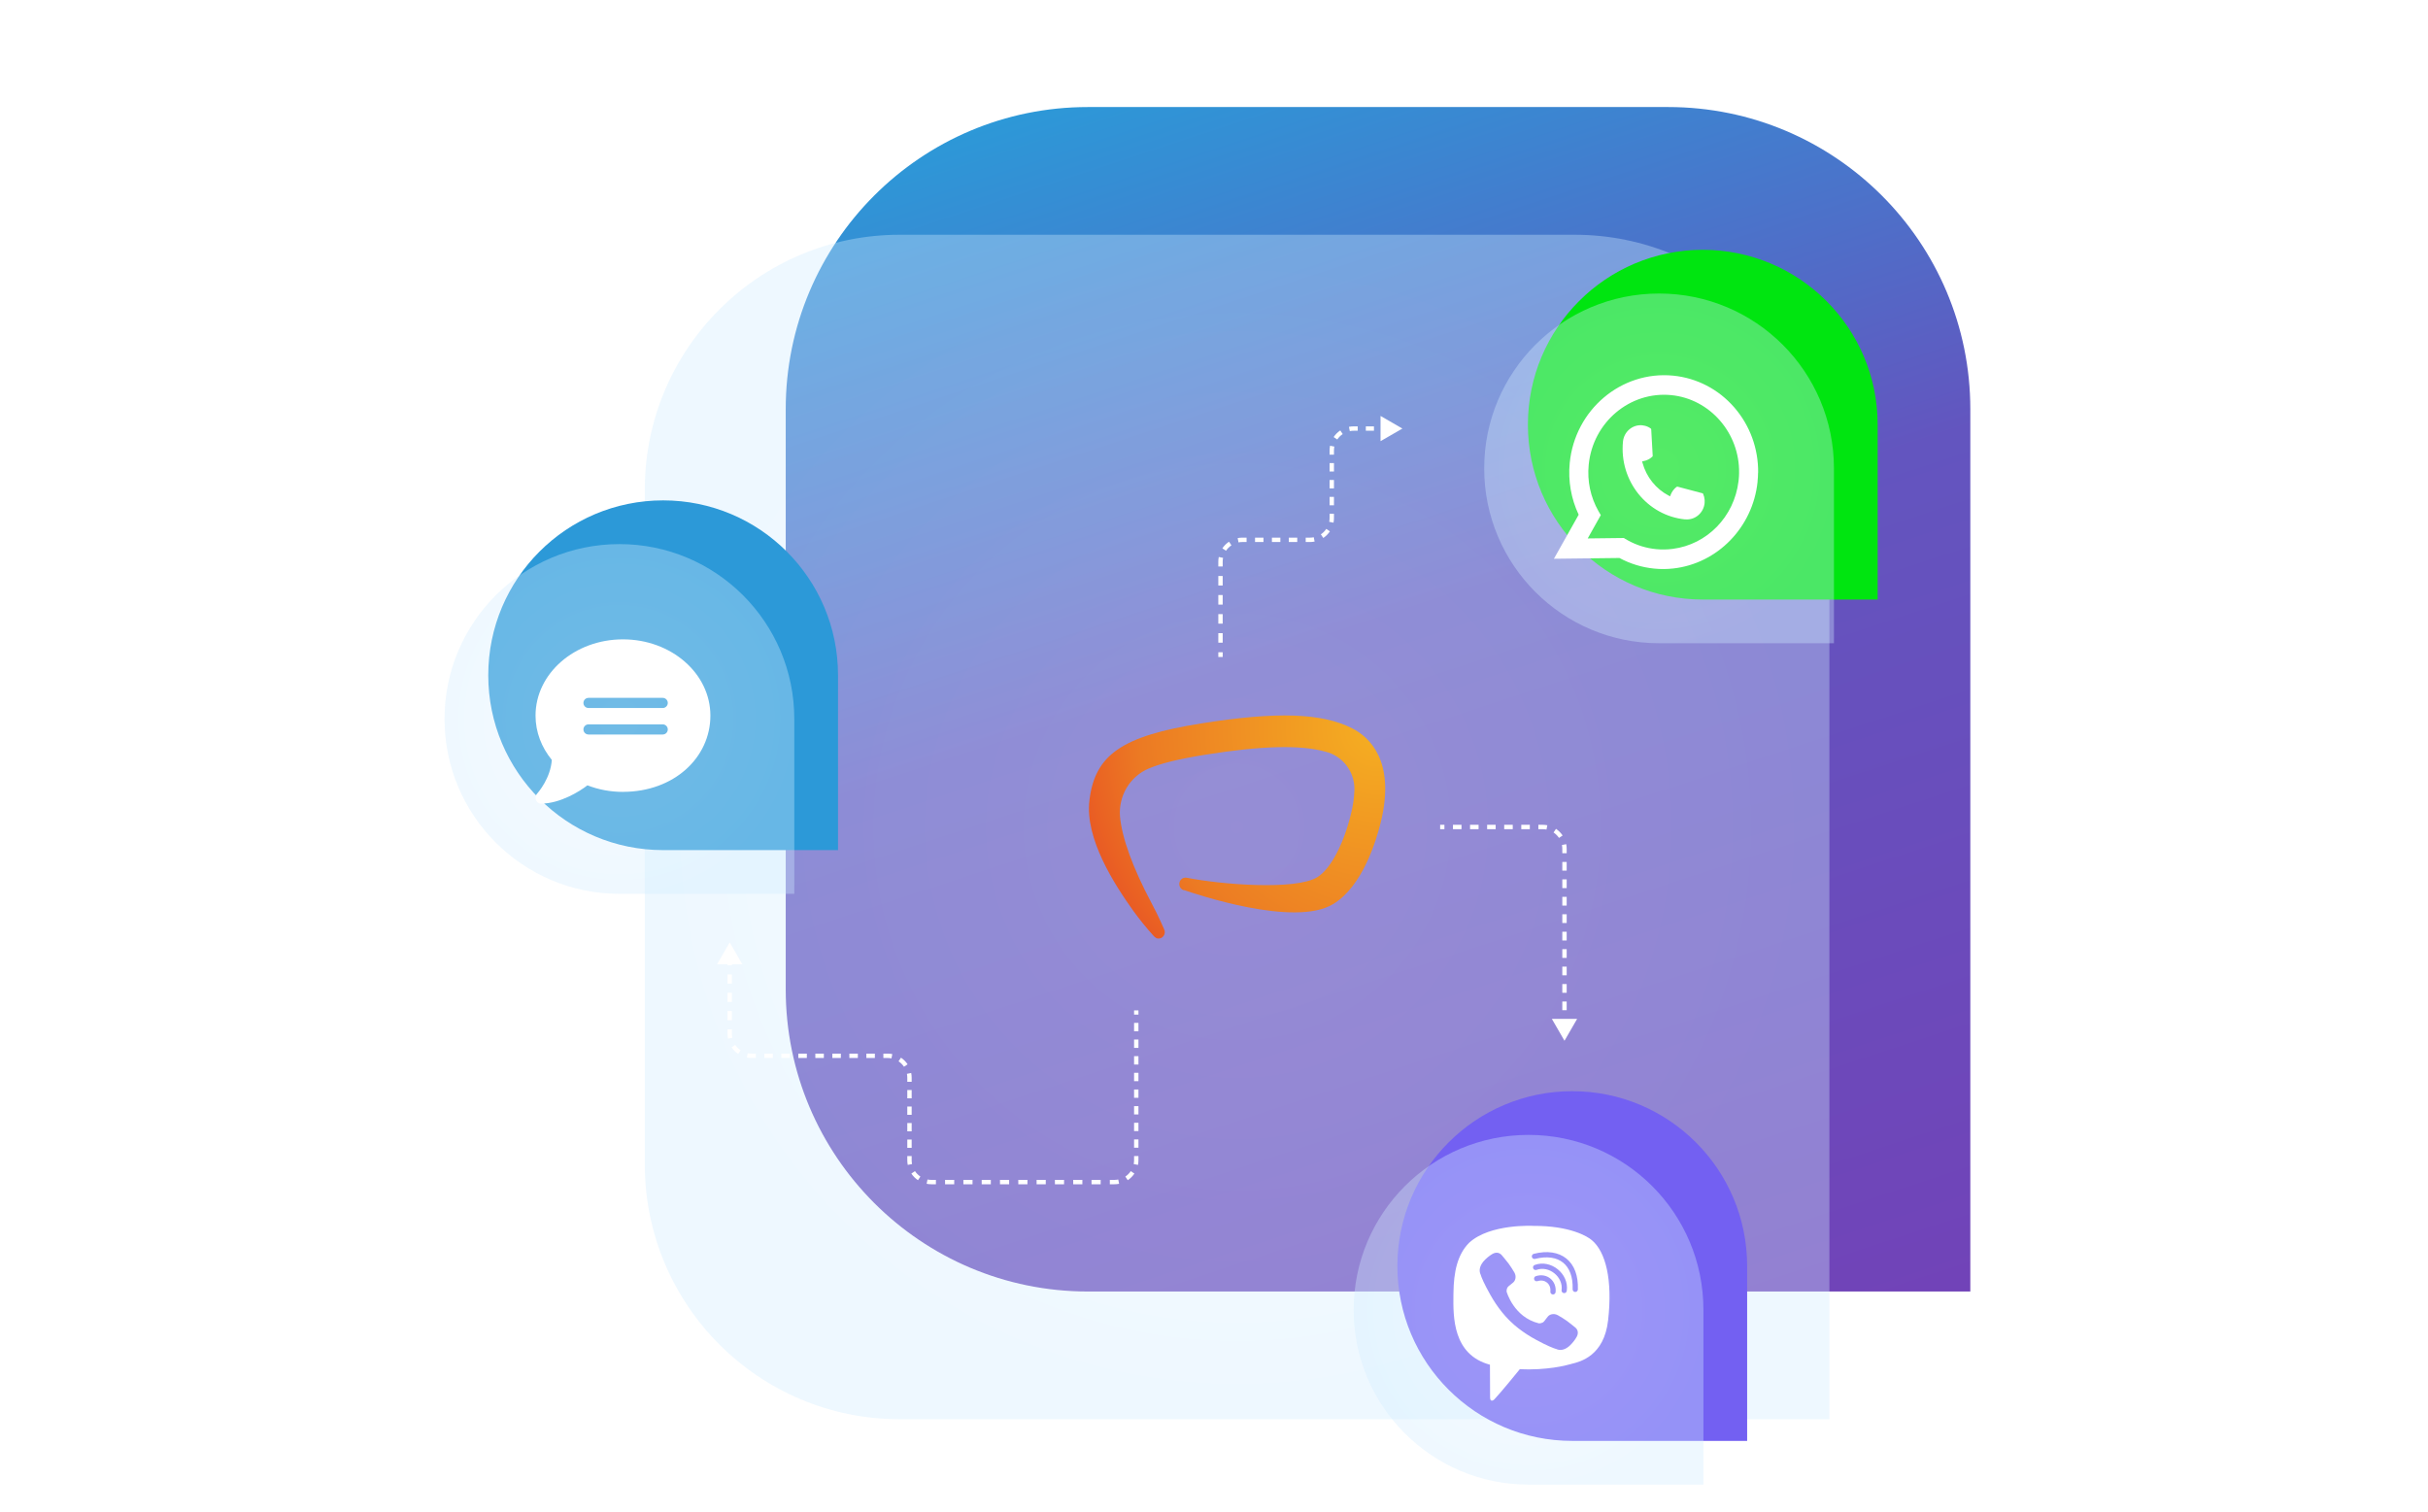 <svg width="289" height="180" viewBox="0 0 289 180" fill="none" xmlns="http://www.w3.org/2000/svg">
<path d="M93.523 48.712C93.523 28.846 109.627 12.742 129.493 12.742H198.554C218.419 12.742 234.523 28.846 234.523 48.712V153.742H129.493C109.627 153.742 93.523 137.638 93.523 117.773V48.712Z" fill="url(#paint0_linear_10689_87207)"/>
<g filter="url(#filter0_b_10689_87207)">
<path d="M76.75 58.284C76.75 41.529 90.333 27.945 107.089 27.945H187.411C204.167 27.945 217.75 41.529 217.75 58.284V168.945H107.089C90.333 168.945 76.75 155.362 76.75 138.606V58.284Z" fill="url(#paint1_radial_10689_87207)" fill-opacity="0.36"/>
</g>
<path d="M160.962 86.71C157.343 84.863 151.95 84.685 142.934 86.124C133.557 87.62 130.333 89.839 129.673 95.26C129.112 99.819 132.653 105.293 134.895 108.427C135.635 109.448 136.427 110.427 137.268 111.362C137.378 111.495 137.512 111.605 137.663 111.686C137.805 111.734 137.958 111.737 138.101 111.696C138.245 111.655 138.373 111.57 138.47 111.454C138.566 111.337 138.626 111.194 138.642 111.042C138.658 110.89 138.629 110.737 138.558 110.603C138.558 110.603 137.911 109.08 137.042 107.46C134.891 103.42 133.522 99.739 133.309 97.156C133.223 95.983 133.496 94.811 134.09 93.803C134.684 92.796 135.57 92.001 136.625 91.531C138.094 90.891 140.275 90.35 143.503 89.835C150.134 88.778 154.727 88.65 157.699 89.462C158.245 89.584 158.762 89.811 159.224 90.132C159.859 90.563 160.374 91.153 160.722 91.846C161.07 92.538 161.238 93.31 161.21 94.088C161.174 95.037 161.037 95.979 160.801 96.898C159.932 100.507 158.359 103.46 156.8 104.419C154.214 106.003 145.376 105.306 141.231 104.481C141.046 104.452 140.857 104.495 140.702 104.601C140.546 104.707 140.436 104.869 140.391 105.055C140.347 105.241 140.373 105.437 140.463 105.604C140.553 105.771 140.702 105.898 140.879 105.959H140.948C142.156 106.367 154.071 110.452 158.694 107.615C162.201 105.484 163.83 100.037 164.373 97.795C166.111 90.559 162.983 87.744 160.962 86.71Z" fill="url(#paint2_radial_10689_87207)"/>
<path d="M58.117 80.382C58.117 68.886 67.436 59.566 78.932 59.566C90.428 59.566 99.748 68.886 99.748 80.382V101.197H78.932C67.436 101.197 58.117 91.877 58.117 80.382Z" fill="#2C99D8"/>
<g filter="url(#filter1_b_10689_87207)">
<path d="M52.914 85.585C52.914 74.089 62.233 64.769 73.729 64.769C85.225 64.769 94.544 74.089 94.544 85.585V106.4H73.729C62.233 106.4 52.914 97.081 52.914 85.585Z" fill="url(#paint3_radial_10689_87207)" fill-opacity="0.36"/>
</g>
<path fill-rule="evenodd" clip-rule="evenodd" d="M84.557 85.186C84.557 90.2 80.21 94.262 74.151 94.262V94.267C72.643 94.267 71.212 93.987 69.919 93.486C69.435 93.865 68.643 94.385 67.712 94.821C66.736 95.275 65.561 95.663 64.395 95.663C64.13 95.663 63.895 95.493 63.793 95.231C63.691 94.969 63.744 94.672 63.931 94.472L63.944 94.459C63.949 94.453 63.954 94.446 63.961 94.438C63.971 94.427 63.982 94.413 63.996 94.398C64.045 94.341 64.11 94.258 64.195 94.149C64.362 93.931 64.59 93.608 64.813 93.206C65.22 92.482 65.606 91.531 65.683 90.462C64.464 88.974 63.744 87.154 63.744 85.186C63.744 80.172 68.403 76.109 74.151 76.109C79.899 76.109 84.557 80.172 84.557 85.186ZM70.05 83.073C69.716 83.073 69.445 83.344 69.445 83.678C69.445 84.012 69.716 84.282 70.05 84.282H78.881C79.215 84.282 79.485 84.012 79.485 83.678C79.485 83.344 79.215 83.073 78.881 83.073H70.05ZM70.05 86.227C69.716 86.227 69.445 86.498 69.445 86.832C69.445 87.166 69.716 87.436 70.05 87.436H78.881C79.215 87.436 79.485 87.166 79.485 86.832C79.485 86.498 79.215 86.227 78.881 86.227H70.05Z" fill="white"/>
<path d="M166.328 150.71C166.328 139.214 175.647 129.895 187.143 129.895C198.639 129.895 207.959 139.214 207.959 150.71V171.525H187.143C175.647 171.525 166.328 162.206 166.328 150.71Z" fill="#7360F2"/>
<g filter="url(#filter2_b_10689_87207)">
<path d="M161.125 155.913C161.125 144.417 170.444 135.098 181.94 135.098C193.436 135.098 202.755 144.417 202.755 155.913V176.728H181.94C170.444 176.728 161.125 167.409 161.125 155.913Z" fill="url(#paint4_radial_10689_87207)" fill-opacity="0.36"/>
</g>
<path fill-rule="evenodd" clip-rule="evenodd" d="M189.485 147.641C188.996 147.204 186.89 145.906 182.524 145.93C182.524 145.93 177.35 145.64 174.862 147.945C173.479 149.342 173.028 151.404 173.002 153.915C173.001 153.999 173 154.085 172.998 154.173C172.965 156.742 172.907 161.267 177.345 162.456C177.345 162.456 177.362 166.017 177.363 166.33C177.366 166.549 177.402 166.699 177.527 166.728C177.617 166.749 177.75 166.701 177.864 166.586C178.588 165.841 180.904 162.982 180.904 162.982C184.051 163.157 186.547 162.51 186.815 162.419C186.878 162.398 186.969 162.376 187.082 162.348C188.103 162.099 190.929 161.408 191.41 157.168C191.963 152.312 191.11 149.009 189.485 147.641ZM183.168 157.532C183.168 157.532 183.579 157.562 183.797 157.287L184.222 156.739C184.427 156.468 184.927 156.291 185.421 156.561C185.791 156.767 186.15 156.993 186.498 157.236C186.762 157.426 187.249 157.821 187.43 157.968C187.475 158.004 187.501 158.025 187.501 158.025C187.822 158.291 187.899 158.685 187.687 159.104C187.687 159.106 187.686 159.107 187.686 159.109L187.686 159.109C187.685 159.111 187.685 159.112 187.685 159.113C187.451 159.53 187.152 159.907 186.799 160.229C186.797 160.23 186.796 160.232 186.795 160.233L186.794 160.234C186.793 160.234 186.793 160.235 186.791 160.236C186.485 160.498 186.183 160.648 185.885 160.686C185.842 160.694 185.797 160.697 185.752 160.696C185.621 160.698 185.49 160.679 185.365 160.64L185.355 160.626C184.894 160.5 184.125 160.183 182.841 159.489C182.098 159.092 181.39 158.633 180.724 158.116C180.391 157.857 180.072 157.58 179.77 157.284L179.738 157.252L179.706 157.221L179.674 157.189C179.667 157.182 179.66 157.175 179.653 157.168L179.653 157.168L179.642 157.158C179.341 156.861 179.058 156.547 178.794 156.217C178.266 155.56 177.794 154.859 177.384 154.122C176.667 152.848 176.335 152.083 176.201 151.623L176.187 151.613C176.145 151.488 176.124 151.357 176.124 151.225C176.121 151.181 176.123 151.136 176.131 151.092C176.165 150.793 176.309 150.487 176.562 150.174C176.563 150.172 176.564 150.171 176.565 150.17C176.566 150.169 176.568 150.168 176.569 150.166C176.883 149.806 177.253 149.499 177.664 149.256C177.665 149.256 177.666 149.255 177.668 149.255C177.669 149.254 177.671 149.254 177.672 149.254C178.086 149.032 178.481 149.102 178.752 149.417C178.754 149.419 179.316 150.083 179.558 150.407C179.807 150.751 180.039 151.108 180.252 151.475C180.531 151.965 180.364 152.47 180.097 152.681L179.56 153.118C179.288 153.342 179.328 153.754 179.328 153.754C179.328 153.754 180.161 156.793 183.168 157.532ZM183.002 152.507C183.453 152.361 183.857 152.453 184.134 152.678C184.411 152.902 184.587 153.277 184.538 153.749C184.52 153.92 184.644 154.074 184.816 154.092C184.987 154.11 185.141 153.985 185.159 153.814C185.229 153.144 184.978 152.557 184.527 152.192C184.075 151.827 183.449 151.705 182.809 151.914C182.645 151.967 182.555 152.143 182.609 152.307C182.662 152.471 182.838 152.561 183.002 152.507ZM185.021 151.58C184.422 151.096 183.623 150.898 182.888 151.167C182.726 151.226 182.547 151.142 182.488 150.981C182.429 150.819 182.512 150.639 182.674 150.58C183.65 150.223 184.676 150.498 185.414 151.094C186.151 151.69 186.635 152.636 186.49 153.665C186.466 153.836 186.308 153.955 186.138 153.931C185.967 153.907 185.848 153.749 185.872 153.578C185.98 152.804 185.619 152.064 185.021 151.58ZM182.719 149.86C184.172 149.493 185.303 149.7 186.052 150.306C186.802 150.912 187.241 151.974 187.187 153.472C187.18 153.644 187.315 153.789 187.487 153.795C187.66 153.802 187.804 153.667 187.811 153.495C187.87 151.872 187.395 150.589 186.445 149.82C185.494 149.052 184.14 148.857 182.566 149.254C182.399 149.296 182.297 149.466 182.339 149.633C182.382 149.801 182.551 149.902 182.719 149.86Z" fill="white"/>
<path d="M181.863 50.553C181.863 39.058 191.183 29.738 202.678 29.738C214.174 29.738 223.494 39.058 223.494 50.553V71.369H202.678C191.183 71.369 181.863 62.049 181.863 50.553Z" fill="#00E510"/>
<g filter="url(#filter3_b_10689_87207)">
<path d="M176.66 55.757C176.66 44.261 185.979 34.941 197.475 34.941C208.971 34.941 218.291 44.261 218.291 55.757V76.572H197.475C185.979 76.572 176.66 67.252 176.66 55.757Z" fill="url(#paint5_radial_10689_87207)" fill-opacity="0.36"/>
</g>
<path d="M200.594 61.832C196.05 61.388 192.722 57.232 193.179 52.567C193.295 51.386 194.326 50.515 195.477 50.627C195.593 50.64 195.709 50.661 195.821 50.692C196.063 50.756 196.287 50.864 196.494 51.015C196.524 51.036 196.541 51.071 196.541 51.105L196.718 54.261C196.718 54.3 196.705 54.335 196.679 54.356C196.386 54.632 196.024 54.818 195.64 54.886L195.455 54.921L195.507 55.106C195.968 56.783 197.102 58.202 198.62 58.995L198.788 59.081L198.857 58.9C198.999 58.525 199.245 58.197 199.564 57.956C199.585 57.939 199.615 57.93 199.646 57.93C199.65 57.93 199.659 57.93 199.663 57.93L202.642 58.719C202.676 58.728 202.707 58.754 202.72 58.788C202.823 59.021 202.883 59.271 202.901 59.525C202.909 59.642 202.909 59.758 202.896 59.883C202.78 61.065 201.75 61.935 200.598 61.823L200.594 61.832Z" fill="white"/>
<path d="M209.268 56.261C209.298 53.395 208.289 50.635 206.418 48.488C204.538 46.328 201.956 44.992 199.145 44.716C192.98 44.117 187.461 48.777 186.841 55.11C186.634 57.236 187.004 59.361 187.906 61.271L184.961 66.514L192.76 66.423C194.049 67.117 195.442 67.544 196.903 67.686C197.287 67.725 197.683 67.742 198.084 67.738C198.438 67.734 198.792 67.712 199.145 67.674C204.413 67.104 208.643 62.767 209.199 57.352V57.292C209.238 56.947 209.255 56.602 209.259 56.266L209.268 56.261ZM193.299 64.043L188.983 64.095L190.54 61.319L190.32 60.944C190.303 60.918 190.285 60.888 190.268 60.857C189.315 59.18 188.91 57.27 189.1 55.33C189.591 50.273 193.997 46.553 198.921 47.035C203.534 47.484 207.082 51.558 207 56.313C206.996 56.568 206.983 56.822 206.957 57.072C206.948 57.145 206.944 57.214 206.931 57.288C206.422 61.508 203.198 64.819 199.085 65.341C198.77 65.38 198.451 65.401 198.132 65.41C197.804 65.419 197.468 65.401 197.132 65.371C195.95 65.255 194.821 64.91 193.782 64.337C193.665 64.276 193.553 64.212 193.45 64.147L193.295 64.052L193.299 64.043Z" fill="white"/>
<path d="M86.856 112.184L85.353 114.785H88.358L86.856 112.184ZM86.595 113.818V114.908H87.116V113.818H86.595ZM86.595 115.998V117.088H87.116V115.998H86.595ZM86.595 118.178V119.268H87.116V118.178H86.595ZM86.595 120.358V121.448H87.116V120.358H86.595ZM86.595 122.537V123.082H87.116V122.537H86.595ZM86.595 123.082C86.595 123.273 86.614 123.46 86.65 123.641L87.16 123.54C87.131 123.392 87.116 123.239 87.116 123.082H86.595ZM87.078 124.673C87.286 124.985 87.555 125.253 87.867 125.462L88.156 125.03C87.901 124.859 87.681 124.639 87.51 124.383L87.078 124.673ZM88.899 125.89C89.08 125.926 89.267 125.944 89.457 125.944V125.424C89.301 125.424 89.148 125.409 89 125.38L88.899 125.89ZM89.457 125.944H89.963V125.424H89.457V125.944ZM90.976 125.944H91.988V125.424H90.976V125.944ZM93 125.944H94.012V125.424H93V125.944ZM95.024 125.944H96.036V125.424H95.024V125.944ZM97.048 125.944H98.061V125.424H97.048V125.944ZM99.073 125.944H100.085V125.424H99.073V125.944ZM101.097 125.944H102.109V125.424H101.097V125.944ZM103.121 125.944H104.133V125.424H103.121V125.944ZM105.146 125.944H105.652V125.424H105.146V125.944ZM105.652 125.944C105.808 125.944 105.961 125.96 106.109 125.989L106.21 125.479C106.029 125.443 105.842 125.424 105.652 125.424V125.944ZM106.952 126.339C107.208 126.51 107.428 126.73 107.599 126.985L108.031 126.696C107.823 126.384 107.554 126.115 107.242 125.906L106.952 126.339ZM107.949 127.829C107.978 127.977 107.993 128.129 107.993 128.286H108.514C108.514 128.095 108.495 127.909 108.459 127.728L107.949 127.829ZM107.993 128.286V128.777H108.514V128.286H107.993ZM107.993 129.76V130.743H108.514V129.76H107.993ZM107.993 131.725V132.708H108.514V131.725H107.993ZM107.993 133.69V134.673H108.514V133.69H107.993ZM107.993 135.655V136.638H108.514V135.655H107.993ZM107.993 137.62V138.111H108.514V137.62H107.993ZM107.993 138.111C107.993 138.302 108.012 138.489 108.048 138.67L108.558 138.569C108.529 138.421 108.514 138.268 108.514 138.111H107.993ZM108.476 139.702C108.684 140.014 108.953 140.282 109.265 140.491L109.554 140.059C109.299 139.888 109.079 139.668 108.908 139.412L108.476 139.702ZM110.297 140.919C110.478 140.955 110.665 140.974 110.855 140.974V140.453C110.699 140.453 110.546 140.438 110.398 140.409L110.297 140.919ZM110.855 140.974H111.4V140.453H110.855V140.974ZM112.49 140.974H113.579V140.453H112.49V140.974ZM114.669 140.974H115.758V140.453H114.669V140.974ZM116.848 140.974H117.937V140.453H116.848V140.974ZM119.027 140.974H120.116V140.453H119.027V140.974ZM121.206 140.974H122.295V140.453H121.206V140.974ZM123.385 140.974H124.474V140.453H123.385V140.974ZM125.564 140.974H126.653V140.453H125.564V140.974ZM127.743 140.974H128.832V140.453H127.743V140.974ZM129.922 140.974H131.011V140.453H129.922V140.974ZM132.101 140.974H132.645V140.453H132.101V140.974ZM132.645 140.974C132.836 140.974 133.023 140.955 133.204 140.919L133.103 140.409C132.955 140.438 132.802 140.453 132.645 140.453V140.974ZM134.236 140.491C134.548 140.282 134.816 140.014 135.025 139.702L134.593 139.412C134.422 139.668 134.202 139.888 133.946 140.059L134.236 140.491ZM135.453 138.67C135.489 138.489 135.507 138.302 135.507 138.111H134.987C134.987 138.268 134.972 138.421 134.942 138.569L135.453 138.67ZM135.507 138.111V137.616H134.987V138.111H135.507ZM135.507 136.626V135.635H134.987V136.626H135.507ZM135.507 134.644V133.654H134.987V134.644H135.507ZM135.507 132.663V131.673H134.987V132.663H135.507ZM135.507 130.682V129.692H134.987V130.682H135.507ZM135.507 128.701V127.71H134.987V128.701H135.507ZM135.507 126.72V125.729H134.987V126.72H135.507ZM135.507 124.739V123.748H134.987V124.739H135.507ZM135.507 122.757V121.767H134.987V122.757H135.507ZM135.507 120.776V120.281H134.987V120.776H135.507Z" fill="white"/>
<path d="M166.925 51.016L164.323 49.513V52.518L166.925 51.016ZM145.535 78.209L145.535 77.642L145.014 77.642L145.014 78.209L145.535 78.209ZM145.534 76.507L145.534 75.373L145.014 75.373L145.014 76.507L145.534 76.507ZM145.534 74.238L145.534 73.104L145.014 73.104L145.014 74.238L145.534 74.238ZM145.534 71.969L145.534 70.835L145.014 70.835L145.014 71.969L145.534 71.969ZM145.534 69.7L145.534 68.566L145.014 68.566L145.014 69.7L145.534 69.7ZM145.534 67.431L145.534 66.864L145.013 66.864L145.013 67.431L145.534 67.431ZM145.534 66.864C145.534 66.707 145.549 66.554 145.578 66.406L145.068 66.305C145.032 66.486 145.013 66.673 145.013 66.864L145.534 66.864ZM145.928 65.563C146.099 65.307 146.319 65.087 146.575 64.916L146.285 64.484C145.973 64.693 145.704 64.961 145.496 65.273L145.928 65.563ZM147.418 64.567C147.566 64.537 147.719 64.522 147.876 64.522V64.001C147.685 64.001 147.498 64.02 147.317 64.056L147.418 64.567ZM147.876 64.522H148.378V64.001H147.876V64.522ZM149.383 64.522H150.389V64.001H149.383V64.522ZM151.394 64.522H152.399V64.001H151.394V64.522ZM153.404 64.522H154.409V64.001H153.404V64.522ZM155.415 64.522H155.917V64.001H155.415V64.522ZM155.917 64.522C156.108 64.522 156.295 64.503 156.475 64.468L156.374 63.957C156.227 63.986 156.074 64.001 155.917 64.001V64.522ZM157.508 64.04C157.82 63.831 158.088 63.562 158.297 63.25L157.865 62.961C157.694 63.216 157.474 63.436 157.218 63.607L157.508 64.04ZM158.725 62.218C158.761 62.037 158.779 61.851 158.779 61.66H158.259C158.259 61.817 158.243 61.969 158.214 62.117L158.725 62.218ZM158.779 61.66V61.157H158.259V61.66H158.779ZM158.779 60.152V59.147H158.259V60.152H158.779ZM158.779 58.141V57.136H158.259V58.141H158.779ZM158.779 56.131V55.126H158.259V56.131H158.779ZM158.779 54.12V53.617H158.259V54.12H158.779ZM158.779 53.617C158.779 53.461 158.795 53.308 158.824 53.16L158.313 53.059C158.278 53.24 158.259 53.427 158.259 53.617H158.779ZM159.174 52.317C159.345 52.061 159.565 51.841 159.82 51.67L159.531 51.238C159.219 51.447 158.95 51.715 158.741 52.027L159.174 52.317ZM160.664 51.32C160.811 51.291 160.964 51.276 161.121 51.276V50.755C160.93 50.755 160.743 50.774 160.563 50.81L160.664 51.32ZM161.121 51.276H161.605V50.755H161.121V51.276ZM162.572 51.276H163.539V50.755H162.572V51.276ZM164.507 51.276H165.474V50.755H164.507V51.276Z" fill="white"/>
<path d="M186.218 123.893L187.721 121.291H184.716L186.218 123.893ZM171.418 98.706H171.926V98.185H171.418V98.706ZM172.943 98.706H173.959V98.185H172.943V98.706ZM174.976 98.706H175.992V98.185H174.976V98.706ZM177.009 98.706H178.025V98.185H177.009V98.706ZM179.042 98.706H180.059V98.185H179.042V98.706ZM181.075 98.706H182.092V98.185H181.075V98.706ZM183.108 98.706H183.616V98.185H183.108V98.706ZM183.616 98.706C183.773 98.706 183.926 98.721 184.074 98.75L184.175 98.24C183.994 98.204 183.807 98.185 183.616 98.185V98.706ZM184.917 99.1C185.173 99.271 185.393 99.491 185.564 99.746L185.996 99.457C185.787 99.145 185.519 98.876 185.207 98.667L184.917 99.1ZM185.914 100.59C185.943 100.738 185.958 100.89 185.958 101.047H186.479C186.479 100.856 186.46 100.67 186.424 100.489L185.914 100.59ZM185.958 101.047V101.566H186.479V101.047H185.958ZM185.958 102.605V103.643H186.479V102.605H185.958ZM185.958 104.682V105.72H186.479V104.682H185.958ZM185.958 106.759V107.797H186.479V106.759H185.958ZM185.958 108.835V109.874H186.479V108.835H185.958ZM185.958 110.912V111.951H186.479V110.912H185.958ZM185.958 112.989V114.028H186.479V112.989H185.958ZM185.958 115.066V116.104H186.479V115.066H185.958ZM185.958 117.143V118.181H186.479V117.143H185.958ZM185.958 119.22V120.258H186.479V119.22H185.958ZM185.958 121.296V122.335H186.479V121.296H185.958Z" fill="white"/>
<defs>
<filter id="filter0_b_10689_87207" x="61.304" y="12.499" width="171.892" height="171.892" filterUnits="userSpaceOnUse" color-interpolation-filters="sRGB">
<feFlood flood-opacity="0" result="BackgroundImageFix"/>
<feGaussianBlur in="BackgroundImageFix" stdDeviation="7.723"/>
<feComposite in2="SourceAlpha" operator="in" result="effect1_backgroundBlur_10689_87207"/>
<feBlend mode="normal" in="SourceGraphic" in2="effect1_backgroundBlur_10689_87207" result="shape"/>
</filter>
<filter id="filter1_b_10689_87207" x="40.945" y="52.801" width="65.566" height="65.566" filterUnits="userSpaceOnUse" color-interpolation-filters="sRGB">
<feFlood flood-opacity="0" result="BackgroundImageFix"/>
<feGaussianBlur in="BackgroundImageFix" stdDeviation="5.984"/>
<feComposite in2="SourceAlpha" operator="in" result="effect1_backgroundBlur_10689_87207"/>
<feBlend mode="normal" in="SourceGraphic" in2="effect1_backgroundBlur_10689_87207" result="shape"/>
</filter>
<filter id="filter2_b_10689_87207" x="149.156" y="123.129" width="65.566" height="65.566" filterUnits="userSpaceOnUse" color-interpolation-filters="sRGB">
<feFlood flood-opacity="0" result="BackgroundImageFix"/>
<feGaussianBlur in="BackgroundImageFix" stdDeviation="5.984"/>
<feComposite in2="SourceAlpha" operator="in" result="effect1_backgroundBlur_10689_87207"/>
<feBlend mode="normal" in="SourceGraphic" in2="effect1_backgroundBlur_10689_87207" result="shape"/>
</filter>
<filter id="filter3_b_10689_87207" x="164.691" y="22.973" width="65.566" height="65.566" filterUnits="userSpaceOnUse" color-interpolation-filters="sRGB">
<feFlood flood-opacity="0" result="BackgroundImageFix"/>
<feGaussianBlur in="BackgroundImageFix" stdDeviation="5.984"/>
<feComposite in2="SourceAlpha" operator="in" result="effect1_backgroundBlur_10689_87207"/>
<feBlend mode="normal" in="SourceGraphic" in2="effect1_backgroundBlur_10689_87207" result="shape"/>
</filter>
<linearGradient id="paint0_linear_10689_87207" x1="120.789" y1="12.742" x2="173.508" y2="173.053" gradientUnits="userSpaceOnUse">
<stop stop-color="#2C99D8"/>
<stop offset="0.425" stop-color="#6355BF"/>
<stop offset="1" stop-color="#7143B8"/>
</linearGradient>
<radialGradient id="paint1_radial_10689_87207" cx="0" cy="0" r="1" gradientUnits="userSpaceOnUse" gradientTransform="translate(147.25 98.445) rotate(90) scale(70.5)">
<stop stop-color="#EBF7FF"/>
<stop offset="1" stop-color="#D0ECFF"/>
</radialGradient>
<radialGradient id="paint2_radial_10689_87207" cx="0" cy="0" r="1" gradientUnits="userSpaceOnUse" gradientTransform="translate(164.06 86.608) scale(41.818 42.725)">
<stop stop-color="#F5AF22"/>
<stop offset="0.68" stop-color="#EC7A23"/>
<stop offset="1" stop-color="#E74524"/>
</radialGradient>
<radialGradient id="paint3_radial_10689_87207" cx="0" cy="0" r="1" gradientUnits="userSpaceOnUse" gradientTransform="translate(73.729 85.585) rotate(143.336) scale(22.193)">
<stop stop-color="#EBF7FF"/>
<stop offset="1" stop-color="#D0ECFF"/>
</radialGradient>
<radialGradient id="paint4_radial_10689_87207" cx="0" cy="0" r="1" gradientUnits="userSpaceOnUse" gradientTransform="translate(181.94 155.913) rotate(143.336) scale(22.193)">
<stop stop-color="#EBF7FF"/>
<stop offset="1" stop-color="#D0ECFF"/>
</radialGradient>
<radialGradient id="paint5_radial_10689_87207" cx="0" cy="0" r="1" gradientUnits="userSpaceOnUse" gradientTransform="translate(197.475 55.757) rotate(143.336) scale(22.193)">
<stop stop-color="#EBF7FF"/>
<stop offset="1" stop-color="#D0ECFF"/>
</radialGradient>
</defs>
</svg>
